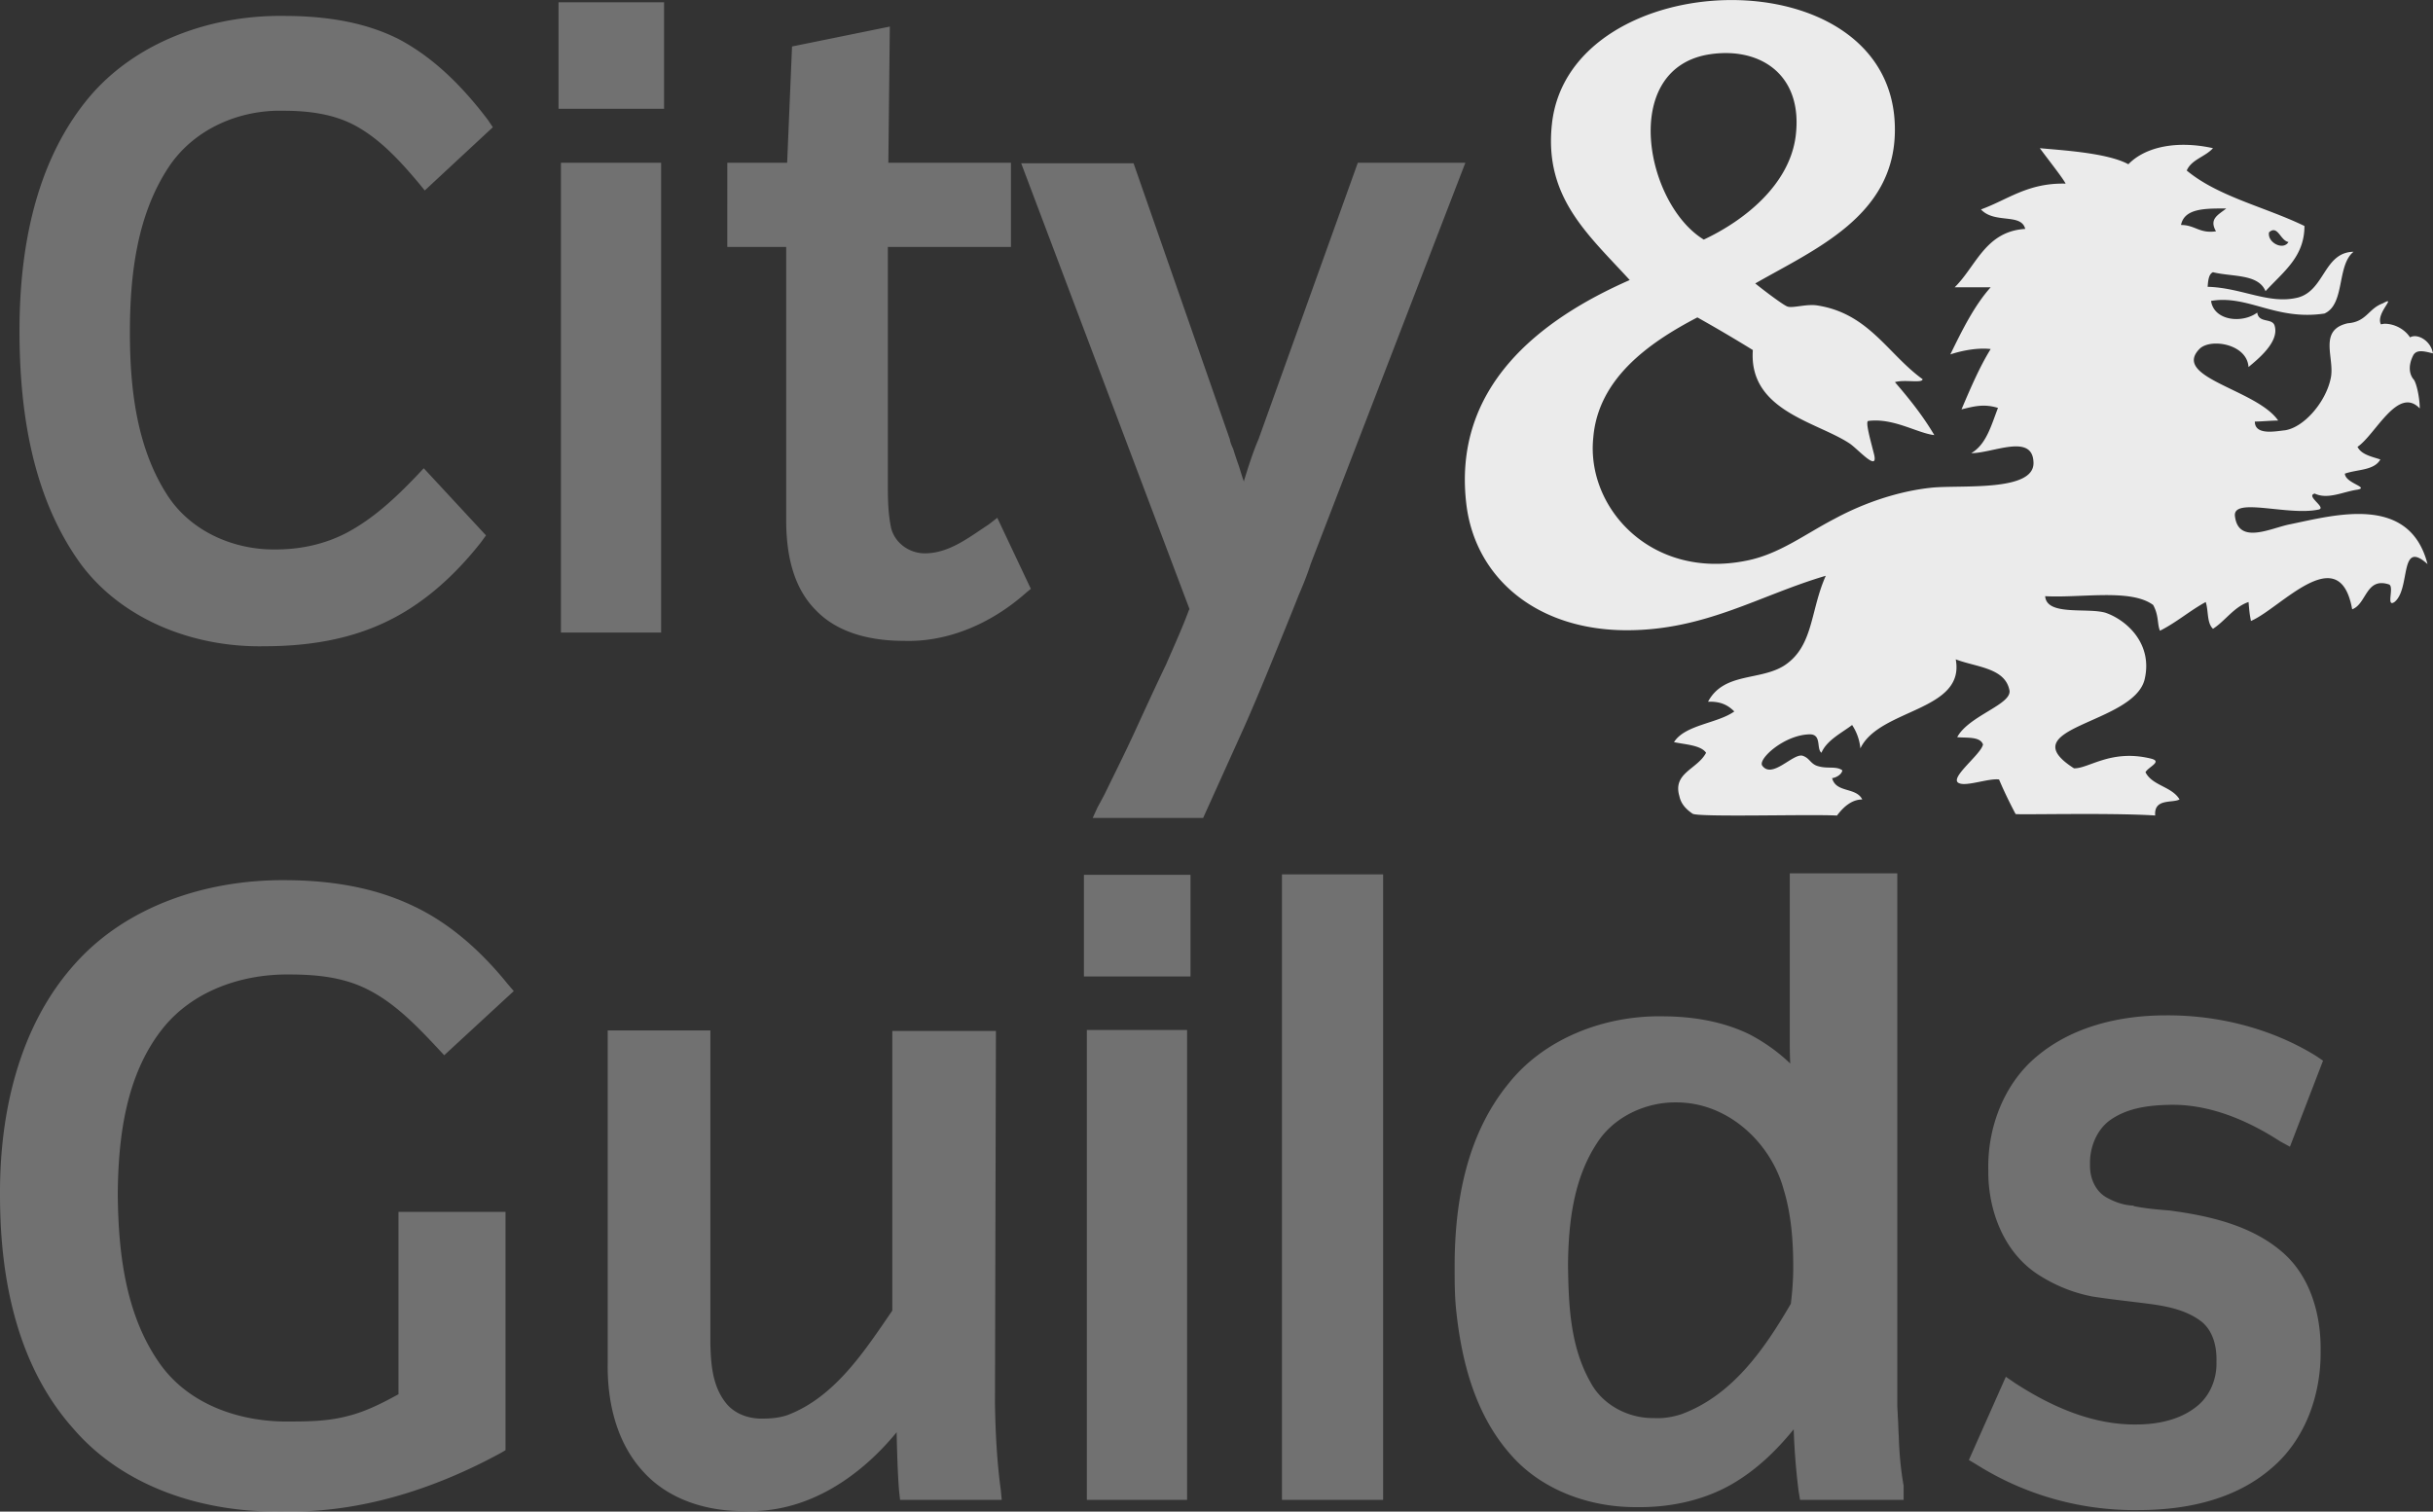 <svg xmlns="http://www.w3.org/2000/svg" viewBox="0 0 89.241 55.458"><rect x="0" y="0" width="89.241" height="55.458" fill="#333333" stroke="none"/><path fill="rgba(255,255,255,0.9)" d="M70.521 13.913c-.018.16-.659 0-1.016.107.553.641 1.034 1.248 1.444 1.943-.624-.07-1.498-.641-2.427-.518-.106.037.09.715.215 1.215.179.715-.625-.232-.929-.412-1.213-.783-3.675-1.195-3.515-3.406a56.683 56.683 0 0 0-2.034-1.197c-1.856.965-3.641 2.285-3.818 4.408-.269 2.57 2.123 5.229 5.62 4.516 1.195-.232 2.159-.982 3.229-1.535 1.089-.59 2.356-1.018 3.569-1.143 1.053-.105 3.748.16 3.729-.91-.019-1.105-1.48-.355-2.284-.355.554-.322.732-1.018.981-1.66-.518-.162-.893-.055-1.338.053.32-.75.66-1.553 1.07-2.213-.428-.053-1 .037-1.48.197.427-.875.874-1.785 1.48-2.463h-1.32c.784-.768 1.124-2.053 2.587-2.141-.143-.59-1.124-.178-1.623-.715.981-.355 1.713-.98 3.104-.947-.09-.193-.66-.908-.945-1.301.714.072 2.462.16 3.247.59.643-.66 1.82-.875 3.104-.59-.285.32-.784.41-.963.82 1.16.965 2.891 1.34 4.318 2.035 0 1.123-.75 1.658-1.428 2.391-.267-.643-1.214-.518-1.928-.695-.16.07-.179.32-.195.535 1.267.035 2.248.66 3.318.393.981-.268.946-1.66 2.034-1.678-.624.5-.303 1.928-1.069 2.266-1.785.268-2.803-.695-4.158-.463.107.73 1.142.838 1.694.428.054.41.571.178.643.5.16.588-.624 1.213-.963 1.498-.054-.855-1.41-1.07-1.803-.66-1.018 1.053 2.106 1.482 2.891 2.623-.25 0-.606.037-.856.037 0 .518.768.355 1.107.32.695-.105 1.498-1.035 1.677-1.91.16-.73-.481-1.766.624-2.016.696-.053.75-.535 1.285-.73.553-.305-.268.355-.071.766.054 0 .089-.018.143-.018.356 0 .731.197.928.5.268-.16.768.125.839.588-.339-.088-.589-.143-.714.055-.196.373-.161.695 0 .893.106.107.231.678.231 1.07-.803-.84-1.623.963-2.283 1.41.142.285.518.357.838.463-.231.41-.838.357-1.302.52.018.355.909.498.464.588-.518.07-1.088.375-1.57.143-.357.09.482.535.125.59-1.125.23-3.123-.465-3.052.23.125 1.088 1.356.428 2.033.305 1.643-.34 4.373-1.107 5.032 1.463-1.051-.947-.605.91-1.213 1.391-.32.215 0-.553-.195-.643-.856-.285-.821.715-1.356.91-.464-2.588-2.624-.035-3.713.428-.053-.285-.053-.303-.088-.695-.535.18-.856.695-1.304.982-.231-.215-.16-.66-.267-.982-.59.322-1.072.75-1.678 1.053-.106-.248-.035-.553-.25-.945-.821-.607-2.623-.25-3.961-.322.054.732 1.534.412 2.212.607.773.265 1.753 1.14 1.433 2.46-.429 1.643-4.961 1.73-2.588 3.248.535.018 1.355-.715 2.819-.357.446.107-.09.303-.196.5.25.5.963.518 1.249.998-.249.145-.946-.053-.893.59-1.624-.107-5.085-.018-5.121-.055-.179-.338-.41-.801-.606-1.266-.356-.053-1.16.25-1.445.143-.465-.143.785-1.053.856-1.428-.107-.303-.606-.232-.946-.268.429-.803 2.07-1.213 1.91-1.748-.179-.803-1.231-.822-1.964-1.107.357 1.91-2.801 1.803-3.497 3.266a1.876 1.876 0 0 0-.304-.857c-.375.287-.928.555-1.124 1.018-.195-.143.018-.676-.428-.676-.928.016-1.892.891-1.749 1.141.357.518 1.124-.445 1.48-.357.285.09.285.32.607.393.321.09.643-.018.856.145-.019.141-.214.266-.375.285.144.553.875.32 1.106.783-.356 0-.66.232-.928.59-.982-.055-5.121.07-5.3-.07-.285-.197-.429-.395-.481-.645-.25-.855.66-.98.98-1.588-.195-.285-.784-.303-1.177-.391.41-.643 1.588-.68 2.212-1.125-.232-.232-.5-.375-.964-.357.589-1.105 1.946-.75 2.838-1.355 1.034-.715.909-1.98 1.481-3.266-2.428.713-4.407 1.998-7.299 1.998-3.247 0-5.496-1.855-5.871-4.516-.589-4.424 2.73-6.904 5.979-8.332-1.535-1.678-3.141-3.033-2.855-5.711.624-5.941 12.634-6.299 12.581.232-.02 3.123-2.909 4.336-5.122 5.604.375.303.999.768 1.159.838.179.09.679-.088 1.089-.035 1.912.283 2.608 1.783 3.892 2.711zm-4.656-8.922c.285-2.303-1.374-3.32-3.266-2.98-3.177.605-2.23 5.479-.106 6.779 1.444-.676 3.139-1.981 3.372-3.799zm15.792 2.658c-.749 0-1.534-.018-1.659.605.518 0 .678.322 1.284.232-.268-.462.09-.605.375-.837zm2.284 1.23c-.304-.053-.393-.643-.714-.355-.071.373.518.678.714.355z"/><path fill="rgba(255,255,255,0.301)" d="M18.077 4.668l-2.497 2.32-.233-.285c-.677-.803-1.409-1.607-2.337-2.105-.804-.428-1.73-.535-2.623-.535-1.607-.037-3.248.66-4.177 2.033-1.196 1.785-1.445 4.016-1.445 6.102 0 2.07.249 4.248 1.392 5.998.857 1.303 2.409 1.979 3.944 1.963.892 0 1.784-.18 2.605-.607.981-.518 1.801-1.285 2.569-2.088l.268-.285 2.283 2.463-.195.268c-.946 1.195-2.088 2.248-3.479 2.908-1.375.66-2.909.891-4.443.891-2.535.055-5.193-.928-6.745-3.014C1.179 18.232.715 15.09.715 12.129c0-2.98.572-6.139 2.498-8.494C4.944 1.53 7.746.549 10.404.584c1.445 0 2.908.195 4.194.838 1.338.697 2.408 1.803 3.3 2.98l.179.266zm6.281-.677h-3.871V.083h3.871v3.908zm13.259 17.773c-1.23 1.088-2.82 1.801-4.462 1.748-1.177 0-2.408-.268-3.229-1.123-.875-.877-1.089-2.143-1.089-3.32V9.059h-2.16V5.971h2.195l.179-4.266 3.587-.73-.054 4.996h4.497v3.088h-4.515v8.832c0 .5.018 1.018.124 1.498.144.537.661.912 1.232.912.893 0 1.624-.59 2.337-1.055l.321-.248 1.231 2.605-.194.161zM53.749 5.971l-5.675 14.723c-.125.393-.285.785-.446 1.158-.196.5-.393.982-.589 1.465-.464 1.141-.91 2.246-1.41 3.373l-1.498 3.318H40.08l.179-.393c.089-.162.178-.322.268-.5.356-.73.714-1.445 1.052-2.176.394-.857.785-1.715 1.196-2.57.285-.662.589-1.32.839-2l.018-.018-6.176-16.362h4.122l3.534 10.135c.018.125.071.232.125.357.054.18.125.393.196.59.07.213.124.41.195.607v-.037c.161-.518.322-1.035.536-1.533l3.64-10.137h3.945zM36.743 55.026h-3.729l-.036-.322c-.054-.678-.071-1.373-.089-2.068v-.09c-1.392 1.695-3.337 2.98-5.585 2.891-1.357.018-2.767-.41-3.694-1.428-.999-1.07-1.339-2.568-1.32-3.979V37.805h3.766v11.492c.018.715.07 1.5.517 2.105.322.465.893.662 1.428.643.303 0 .606-.035.874-.125 1.749-.66 2.837-2.355 3.854-3.836v-10.26h3.801l-.035 13.668c.018 1.07.071 2.123.214 3.176l.034.358zm6.924-19.201h-3.909v-3.729h3.909v3.729zm7.065 19.201h-3.711V32.079h3.711v22.947zm19.094 0h-3.801l-.054-.322a24.638 24.638 0 0 1-.179-2.266c-.624.768-1.338 1.463-2.212 1.98-1.054.625-2.32.893-3.534.875-1.73.018-3.497-.625-4.621-1.91-1.32-1.48-1.819-3.443-2.016-5.336-.054-.535-.054-1.053-.054-1.588 0-2.336.428-4.816 1.98-6.709 1.303-1.641 3.497-2.498 5.639-2.463 1.089 0 2.213.18 3.194.66.553.287 1.069.66 1.498 1.072-.018-.305-.018-.607-.018-.91v-6.068h3.944v19.504c0 .143.018.287.018.428.019.232.019.482.036.715.017.605.07 1.213.178 1.82v.518zm-8.156-3.141c1.892-.695 3.07-2.428 4.016-4.051.054-.428.089-.875.089-1.338 0-.963-.071-1.945-.356-2.873-.464-1.678-2.017-3.178-3.926-3.178-1.143-.016-2.303.537-2.909 1.482-.874 1.32-1.052 2.943-1.07 4.461.019 1.463.072 2.998.821 4.318.428.82 1.374 1.338 2.337 1.32.338.019.661-.033.998-.141zm23.538-12.972l-1.214 3.158-.357-.195c-1.213-.787-2.642-1.393-4.121-1.34-.75.018-1.536.125-2.16.59-.481.373-.713 1.018-.695 1.588-.018.5.196 1.018.66 1.248.268.143.57.25.892.268h.036l.018.02c.429.088.857.125 1.303.16 1.48.195 3.051.553 4.193 1.57.999.893 1.375 2.283 1.356 3.586.019 1.588-.554 3.248-1.803 4.301-1.338 1.16-3.14 1.535-4.872 1.535a10.882 10.882 0 0 1-5.959-1.678l-.268-.16 1.356-3.053.339.232c1.32.857 2.837 1.535 4.443 1.518.768 0 1.588-.162 2.194-.643.499-.375.768-1.018.749-1.643.019-.535-.106-1.105-.517-1.463-.553-.445-1.285-.59-1.963-.678-.695-.09-1.374-.16-2.07-.268a5.556 5.556 0 0 1-1.874-.732c-1.355-.803-1.962-2.408-1.944-3.906-.036-1.555.571-3.16 1.766-4.16 1.304-1.105 3.052-1.516 4.729-1.516 1.927-.018 3.89.48 5.514 1.48l.269.181zM24.25 23.208h-3.675V5.971h3.675v17.237zm19.292 31.818h-3.677V37.788h3.677v17.238zM18.845 36.36l-2.552 2.355-.232-.25c-.785-.838-1.589-1.676-2.604-2.178-.894-.445-1.875-.535-2.855-.535-1.75-.018-3.569.607-4.676 2.035-1.303 1.678-1.589 3.908-1.606 6.014.018 2.178.285 4.516 1.606 6.316 1.089 1.465 2.962 2.072 4.747 2.035.695 0 1.392-.018 2.069-.197.66-.16 1.285-.48 1.874-.803v-6.691h3.926v8.744l-.179.105c-2.464 1.34-5.21 2.215-8.03 2.143-2.802.053-5.764-.855-7.638-3.033C.607 50.083 0 46.872 0 43.854c-.019-3.014.695-6.209 2.748-8.492 1.909-2.143 4.854-3.088 7.691-3.07 1.57 0 3.194.232 4.64.91 1.409.643 2.587 1.713 3.55 2.908l.216.25z"/></svg>